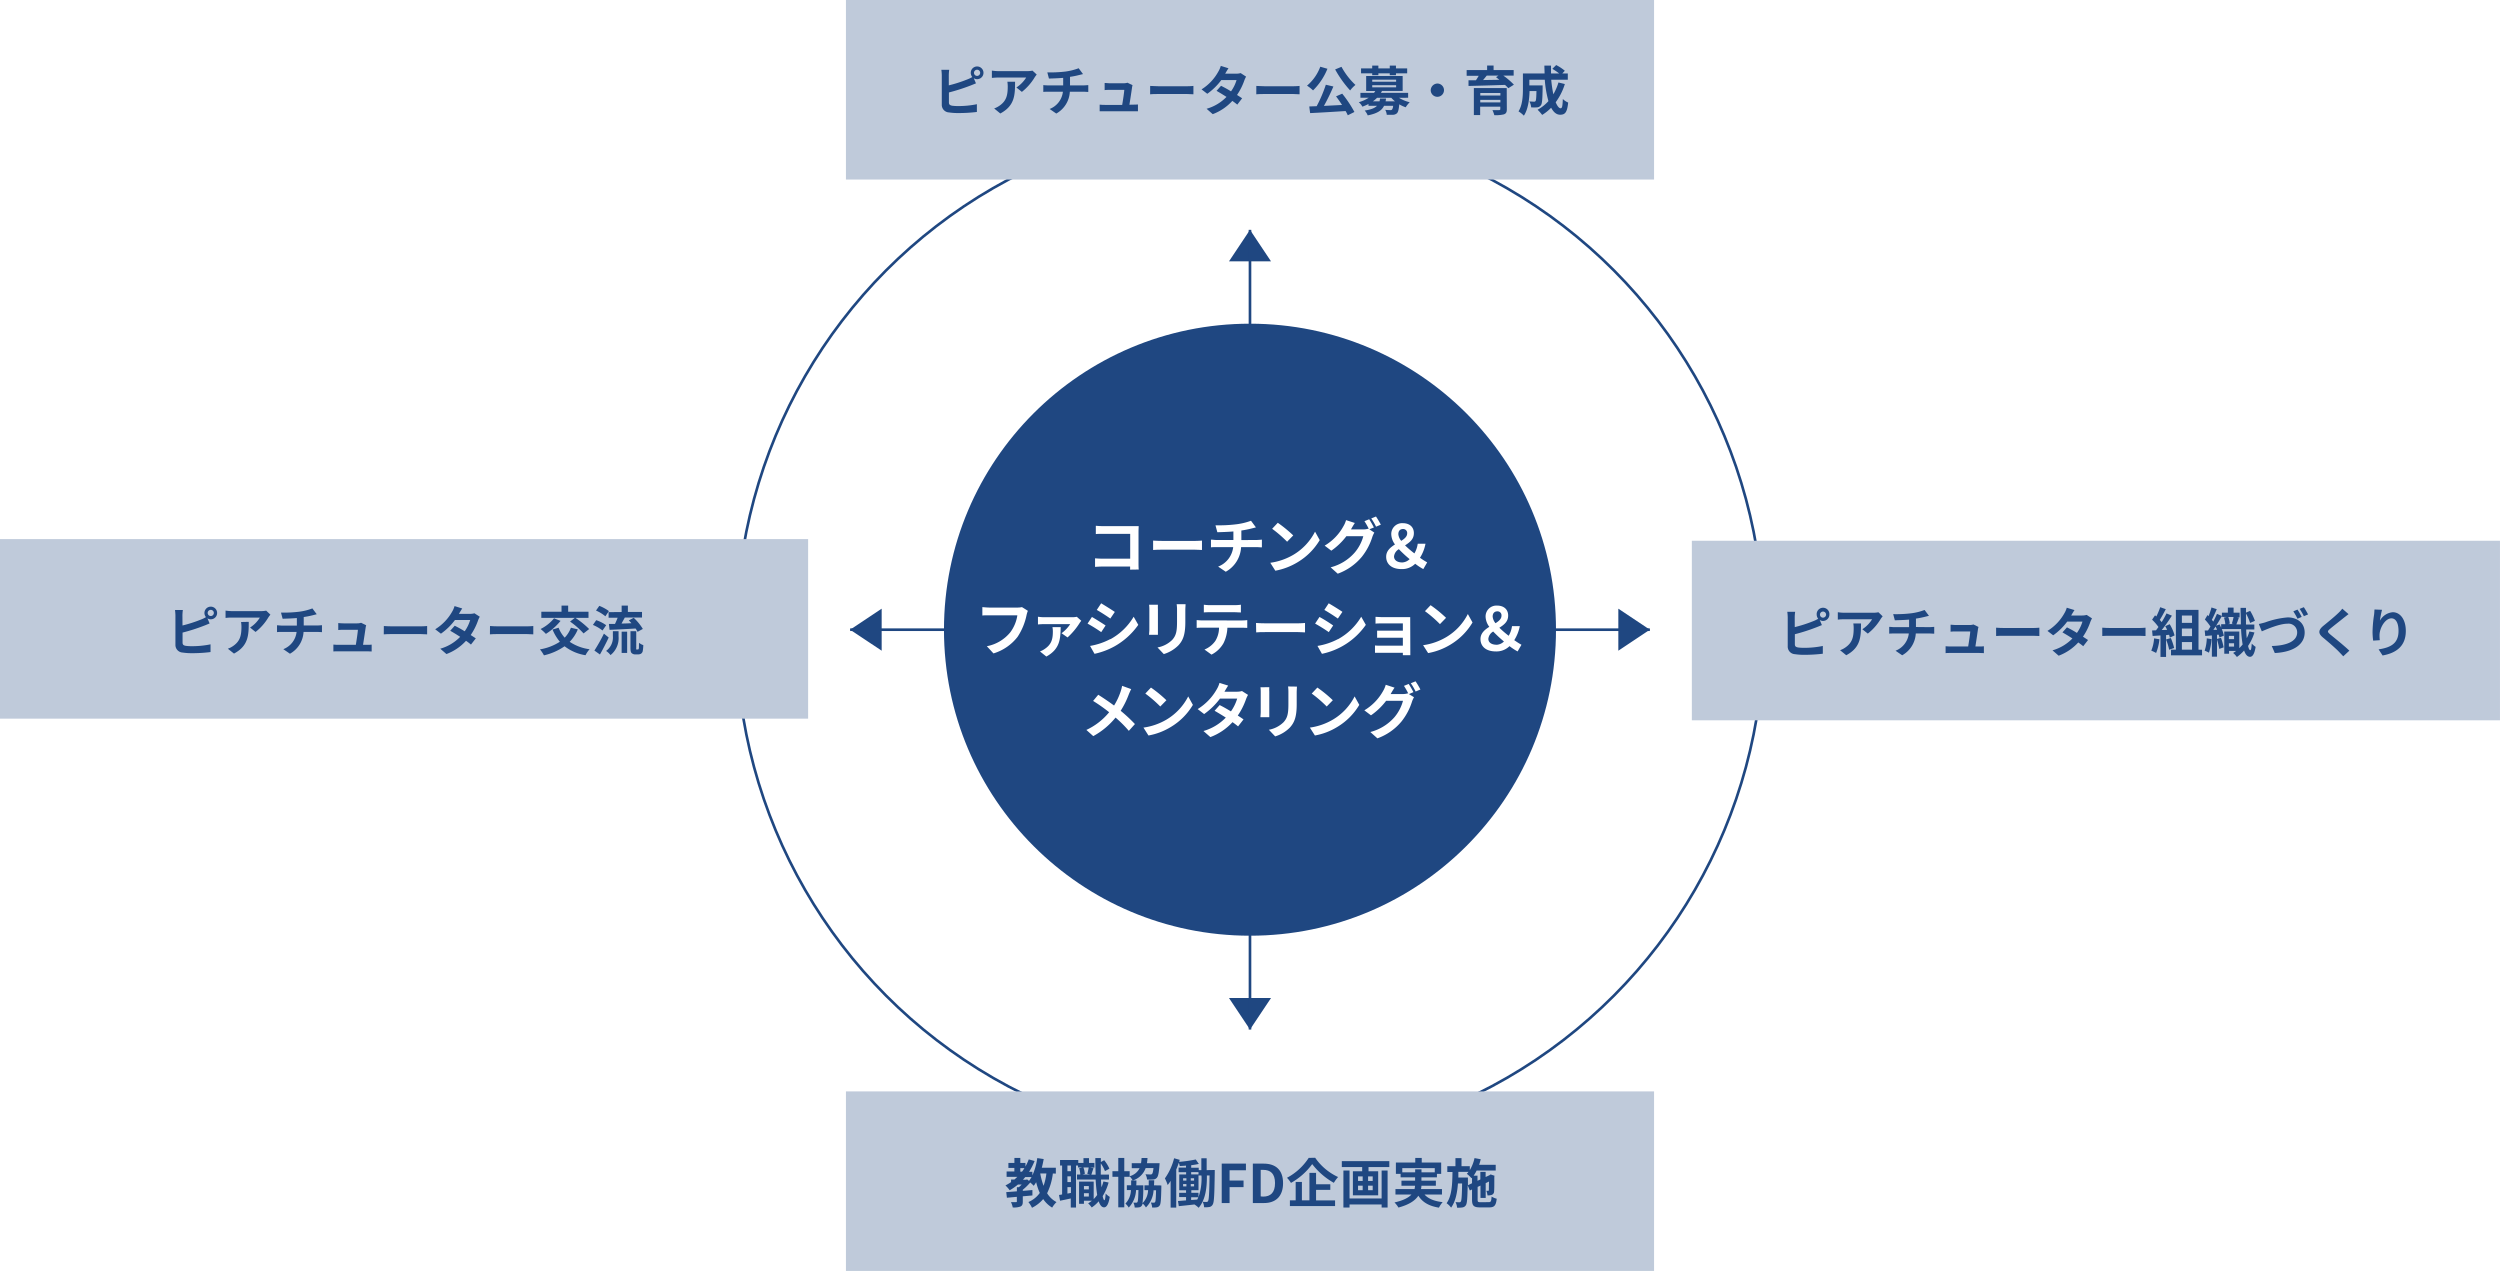 <svg id="1ef570b7-2a4d-4fa0-9021-c226bf1737ab" data-name="base" xmlns="http://www.w3.org/2000/svg" width="753.57" height="383.1" viewBox="0 0 753.57 383.1">
  <defs>
    <style>
      .d939f8bd-8337-47e7-bbe0-1a5cb35f7c4e {
        fill: #1f4781;
      }

      .\32 c876aaf-02fa-49b8-924c-952a803948c9 {
        fill: none;
        stroke: #1f4781;
        stroke-miterlimit: 10;
        stroke-width: 0.8px;
      }

      .\32 bd2f36c-2ddd-4dbc-b332-ed044be5dccc {
        fill: #fff;
      }

      .e76fc51a-a61d-45a2-b763-182a43ea21da {
        fill: #bfcada;
      }
    </style>
  </defs>
  <title>peertutoring</title>
  <g>
    <polygon class="d939f8bd-8337-47e7-bbe0-1a5cb35f7c4e" points="497.31 189.81 487.81 196.14 487.81 183.47 497.31 189.81"/>
    <line class="2c876aaf-02fa-49b8-924c-952a803948c9" x1="406.03" y1="189.81" x2="497.31" y2="189.81"/>
  </g>
  <g>
    <polygon class="d939f8bd-8337-47e7-bbe0-1a5cb35f7c4e" points="376.78 310.33 370.45 300.83 383.12 300.83 376.78 310.33"/>
    <line class="2c876aaf-02fa-49b8-924c-952a803948c9" x1="376.78" y1="219.05" x2="376.78" y2="310.33"/>
  </g>
  <g>
    <polygon class="d939f8bd-8337-47e7-bbe0-1a5cb35f7c4e" points="256.25 189.81 265.76 183.47 265.76 196.14 256.25 189.81"/>
    <line class="2c876aaf-02fa-49b8-924c-952a803948c9" x1="347.54" y1="189.81" x2="256.26" y2="189.81"/>
  </g>
  <g>
    <polygon class="d939f8bd-8337-47e7-bbe0-1a5cb35f7c4e" points="376.78 69.28 383.12 78.78 370.45 78.78 376.78 69.28"/>
    <line class="2c876aaf-02fa-49b8-924c-952a803948c9" x1="376.78" y1="160.56" x2="376.78" y2="69.28"/>
  </g>
  <circle class="2c876aaf-02fa-49b8-924c-952a803948c9" cx="376.78" cy="190.81" r="154.85"/>
  <circle class="d939f8bd-8337-47e7-bbe0-1a5cb35f7c4e" cx="376.78" cy="189.81" r="92.24"/>
  <g>
    <path class="2bd2f36c-2ddd-4dbc-b332-ed044be5dccc" d="M365.39,220.17c0-.29,0-.6,0-.94h-8.24c-.71,0-1.74.05-2.33.11v-2.59c.63.06,1.44.11,2.26.11h8.33v-7.48h-8.12c-.75,0-1.73,0-2.24.07v-2.51a21.52,21.52,0,0,0,2.24.11h9.09l1.59,0c0,.41-.05,1.13-.05,1.66V218c0,.63,0,1.59.07,2.13Z" transform="translate(-24.74 -48.46)"/>
    <path class="2bd2f36c-2ddd-4dbc-b332-ed044be5dccc" d="M372.32,211.41c.65.05,2,.1,2.91.1h9.7c.84,0,1.65-.07,2.12-.1v2.83c-.44,0-1.36-.09-2.12-.09h-9.7c-1,0-2.24,0-2.91.09Z" transform="translate(-24.74 -48.46)"/>
    <path class="2bd2f36c-2ddd-4dbc-b332-ed044be5dccc" d="M403.47,211.23c.38,0,1.24-.08,1.64-.11v2.33c-.49,0-1.1-.07-1.59-.07h-4.68a9,9,0,0,1-4.62,7.42l-2.3-1.55a7.17,7.17,0,0,0,4.54-5.87h-5c-.56,0-1.23,0-1.7.07v-2.33c.49,0,1.1.11,1.66.11h5.1v-2.57c-1.74.14-3.63.2-4.84.23l-.56-2.09a43.43,43.43,0,0,0,6.16-.29,19.76,19.76,0,0,0,4.55-1.08l1.48,2-1.39.35a30.21,30.21,0,0,1-3,.59v2.88Z" transform="translate(-24.74 -48.46)"/>
    <path class="2bd2f36c-2ddd-4dbc-b332-ed044be5dccc" d="M414.56,215.71a17.1,17.1,0,0,0,6.57-7l1.41,2.55a19.2,19.2,0,0,1-6.68,6.68,19.83,19.83,0,0,1-6.7,2.55l-1.52-2.39A18.85,18.85,0,0,0,414.56,215.71Zm0-5.86-1.85,1.9a37.45,37.45,0,0,0-4.51-3.9l1.7-1.81A38.89,38.89,0,0,1,414.56,209.85Z" transform="translate(-24.74 -48.46)"/>
    <path class="2bd2f36c-2ddd-4dbc-b332-ed044be5dccc" d="M437.5,208,439,209a7.2,7.2,0,0,0-.59,1.28,18.37,18.37,0,0,1-3.16,6,17,17,0,0,1-7.28,5.11l-2.14-1.92a14.39,14.39,0,0,0,7.28-4.48,12.74,12.74,0,0,0,2.57-4.91h-5.1a19.76,19.76,0,0,1-4.55,4.37l-2-1.52a15.31,15.31,0,0,0,5.63-5.8,7.76,7.76,0,0,0,.82-1.89l2.65.86c-.43.64-.9,1.45-1.12,1.85l0,.09h3.63a5.5,5.5,0,0,0,1.57-.22l.13.07a21.21,21.21,0,0,0-1.32-2.33l1.43-.58a25.85,25.85,0,0,1,1.42,2.48Zm2-3.85a25.12,25.12,0,0,1,1.46,2.46l-1.44.61a16.82,16.82,0,0,0-1.45-2.49Z" transform="translate(-24.74 -48.46)"/>
    <path class="2bd2f36c-2ddd-4dbc-b332-ed044be5dccc" d="M453.76,220a17.48,17.48,0,0,1-2.44-1.61A5.6,5.6,0,0,1,447.2,220c-3,0-4.63-1.54-4.63-3.72,0-1.77,1.27-2.82,2.66-3.71a5.32,5.32,0,0,1-1.12-3,3.27,3.27,0,0,1,3.47-3.41c2,0,3.34,1.12,3.34,3s-1.28,2.8-2.66,3.69a29.7,29.7,0,0,0,2.82,2.42,7.76,7.76,0,0,0,1-2.91h2.34a12.07,12.07,0,0,1-1.66,4.23,24.74,24.74,0,0,0,2.17,1.39Zm-6.33-2a3.41,3.41,0,0,0,2.21-1,37.28,37.28,0,0,1-3.24-3,2.85,2.85,0,0,0-1.46,2.18C444.94,217.37,446,218,447.43,218Zm-.34-6.5c1-.63,1.81-1.3,1.81-2.26a1.2,1.2,0,0,0-1.25-1.32c-.87,0-1.41.56-1.41,1.57A3.57,3.57,0,0,0,447.09,211.46Z" transform="translate(-24.74 -48.46)"/>
    <path class="2bd2f36c-2ddd-4dbc-b332-ed044be5dccc" d="M334.57,232.58a7.38,7.38,0,0,0-.39,1.26,18.7,18.7,0,0,1-2.71,6.58,14.52,14.52,0,0,1-7.27,5l-2-2.17a12,12,0,0,0,7.09-4.22,11.4,11.4,0,0,0,2.11-5.1H323c-.81,0-1.68,0-2.15.07v-2.54c.54.05,1.57.14,2.17.14h8.35a6.29,6.29,0,0,0,1.42-.14Z" transform="translate(-24.74 -48.46)"/>
    <path class="2bd2f36c-2ddd-4dbc-b332-ed044be5dccc" d="M350.67,235.59a5.46,5.46,0,0,0-.54.73,21,21,0,0,1-3.6,4.28l-1.81-1.27a10.37,10.37,0,0,0,2.61-2.74h-7.84a17.71,17.71,0,0,0-1.88.1v-2.33a12.78,12.78,0,0,0,1.88.15h8.38a7.2,7.2,0,0,0,1.46-.13Zm-6.2,1.9c-.11,3.38-.11,6.56-4.33,8.87l-1.92-1.54a6.29,6.29,0,0,0,1.46-.77c2.05-1.39,2.42-3,2.42-5.28a7.42,7.42,0,0,0-.12-1.28Z" transform="translate(-24.74 -48.46)"/>
    <path class="2bd2f36c-2ddd-4dbc-b332-ed044be5dccc" d="M358,237l-1.32,2a47.58,47.58,0,0,0-4.12-2.57l1.32-2C355,235.07,357,236.32,358,237Zm1.46,4.13a18.43,18.43,0,0,0,7-6.77l1.39,2.45a21.79,21.79,0,0,1-7.19,6.49,22,22,0,0,1-6,2.24l-1.35-2.38A20.17,20.17,0,0,0,359.41,241.1Zm1.32-8.22-1.36,2c-1-.71-2.89-1.94-4.08-2.6l1.32-2C357.8,231,359.79,232.23,360.73,232.88Z" transform="translate(-24.74 -48.46)"/>
    <path class="2bd2f36c-2ddd-4dbc-b332-ed044be5dccc" d="M373.77,230.75a13.46,13.46,0,0,0,0,1.37v6.11c0,.45,0,1.16,0,1.57H371.1c0-.34.09-1.05.09-1.59v-6.09a11.13,11.13,0,0,0-.08-1.37Zm8.33-.16c0,.5-.07,1.08-.07,1.8V236c0,3.89-.76,5.55-2.1,7a10.51,10.51,0,0,1-4.39,2.62l-1.9-2a8.43,8.43,0,0,0,4.43-2.27c1.23-1.36,1.46-2.71,1.46-5.53v-3.44a11.55,11.55,0,0,0-.11-1.8Z" transform="translate(-24.74 -48.46)"/>
    <path class="2bd2f36c-2ddd-4dbc-b332-ed044be5dccc" d="M399.06,235.48a14.09,14.09,0,0,0,1.64-.1v2.34c-.45,0-1.13-.05-1.64-.05h-4.35a11.46,11.46,0,0,1-1.16,4.64,8.6,8.6,0,0,1-3.63,3.47l-2.12-1.53a7.46,7.46,0,0,0,3.27-2.59,7.64,7.64,0,0,0,1.12-4h-5c-.53,0-1.23,0-1.74.07v-2.36c.54.05,1.18.1,1.74.1ZM389.54,233c-.63,0-1.39,0-1.93.07v-2.33a13.32,13.32,0,0,0,1.91.13h7.26a14.09,14.09,0,0,0,2-.13v2.33c-.63,0-1.31-.07-2-.07Z" transform="translate(-24.74 -48.46)"/>
    <path class="2bd2f36c-2ddd-4dbc-b332-ed044be5dccc" d="M403.34,236.24c.65.06,2,.11,2.91.11H416c.83,0,1.64-.07,2.11-.11v2.84c-.43,0-1.35-.09-2.11-.09h-9.7c-1,0-2.24,0-2.91.09Z" transform="translate(-24.74 -48.46)"/>
    <path class="2bd2f36c-2ddd-4dbc-b332-ed044be5dccc" d="M426.59,237l-1.32,2a47.58,47.58,0,0,0-4.12-2.57l1.32-2C423.68,235.07,425.67,236.32,426.59,237Zm1.46,4.13a18.43,18.43,0,0,0,7-6.77l1.39,2.45a21.41,21.41,0,0,1-13.23,8.73l-1.35-2.38A20.17,20.17,0,0,0,428.05,241.1Zm1.32-8.22-1.36,2c-1-.71-2.89-1.94-4.08-2.6l1.32-2C426.44,231,428.43,232.23,429.37,232.88Z" transform="translate(-24.74 -48.46)"/>
    <path class="2bd2f36c-2ddd-4dbc-b332-ed044be5dccc" d="M449.85,244.73c0,.29,0,.91,0,1.23H447.6c0-.16,0-.45,0-.72h-6.84c-.51,0-1.25,0-1.56,0v-2.22a14.56,14.56,0,0,0,1.57.07h6.83v-2.4h-5.76c-.69,0-1.55,0-2,0v-2.13c.47,0,1.28,0,2,0h5.76v-2.19h-6c-.67,0-1.81,0-2.24.08V234.4c.47,0,1.57.09,2.24.09h6.83c.44,0,1.1,0,1.39,0,0,.24,0,.84,0,1.22Z" transform="translate(-24.74 -48.46)"/>
    <path class="2bd2f36c-2ddd-4dbc-b332-ed044be5dccc" d="M460.62,240.54a17,17,0,0,0,6.57-7l1.41,2.55a19.23,19.23,0,0,1-6.68,6.69,19.61,19.61,0,0,1-6.7,2.54l-1.52-2.38A18.6,18.6,0,0,0,460.62,240.54Zm0-5.85-1.84,1.9a36.75,36.75,0,0,0-4.52-3.91l1.7-1.8A38,38,0,0,1,460.62,234.69Z" transform="translate(-24.74 -48.46)"/>
    <path class="2bd2f36c-2ddd-4dbc-b332-ed044be5dccc" d="M482.19,244.82a16.48,16.48,0,0,1-2.44-1.6,5.6,5.6,0,0,1-4.12,1.6c-3,0-4.63-1.53-4.63-3.72,0-1.77,1.27-2.82,2.66-3.7a5.35,5.35,0,0,1-1.12-3A3.27,3.27,0,0,1,476,231c2,0,3.34,1.12,3.34,3s-1.28,2.8-2.65,3.68a29.58,29.58,0,0,0,2.81,2.42,7.77,7.77,0,0,0,1-2.9h2.35a12.23,12.23,0,0,1-1.67,4.22,22.56,22.56,0,0,0,2.17,1.39Zm-6.33-2a3.41,3.41,0,0,0,2.21-1,37.37,37.37,0,0,1-3.24-3,2.88,2.88,0,0,0-1.46,2.19C473.37,242.2,474.42,242.8,475.86,242.8Zm-.34-6.5c1-.63,1.81-1.3,1.81-2.26a1.19,1.19,0,0,0-1.25-1.32c-.87,0-1.41.56-1.41,1.57A3.6,3.6,0,0,0,475.52,236.3Z" transform="translate(-24.74 -48.46)"/>
    <path class="2bd2f36c-2ddd-4dbc-b332-ed044be5dccc" d="M365.72,256.18c-.23.4-.57,1.2-.74,1.61a25.43,25.43,0,0,1-2.44,4.92,47,47,0,0,1,4.3,4L365,268.76a35.7,35.7,0,0,0-4-4,22.68,22.68,0,0,1-6.72,5.59l-2.08-1.87a19.48,19.48,0,0,0,6.87-5.33,47.9,47.9,0,0,0-4.84-3.41l1.55-1.86c1.44.9,3.31,2.17,4.77,3.25a19.73,19.73,0,0,0,2-4.28,13.48,13.48,0,0,0,.43-1.66Z" transform="translate(-24.74 -48.46)"/>
    <path class="2bd2f36c-2ddd-4dbc-b332-ed044be5dccc" d="M376.33,265.38a17.16,17.16,0,0,0,6.57-7l1.41,2.55a19.12,19.12,0,0,1-6.68,6.68,19.4,19.4,0,0,1-6.71,2.55l-1.51-2.38A18.67,18.67,0,0,0,376.33,265.38Zm0-5.85-1.85,1.89a37.45,37.45,0,0,0-4.51-3.9l1.7-1.81A38,38,0,0,1,376.33,259.53Z" transform="translate(-24.74 -48.46)"/>
    <path class="2bd2f36c-2ddd-4dbc-b332-ed044be5dccc" d="M400.93,257.92a9,9,0,0,0-.6,1.28,20.81,20.81,0,0,1-2.49,4.95c.67.42,1.28.83,1.73,1.16l-1.64,2.11a20,20,0,0,0-1.68-1.28,17.28,17.28,0,0,1-6.67,4.5l-2.09-1.83a15.18,15.18,0,0,0,6.74-4.05c-1.23-.79-2.46-1.53-3.38-2.05l1.53-1.72c1,.49,2.19,1.17,3.4,1.9a13.16,13.16,0,0,0,1.88-3.85h-5.19a21.13,21.13,0,0,1-4.77,4.66l-1.95-1.5a16.63,16.63,0,0,0,5.77-6,7.76,7.76,0,0,0,.81-1.9l2.62.82c-.43.63-.9,1.46-1.12,1.84l0,0h3.7a5.62,5.62,0,0,0,1.58-.2Z" transform="translate(-24.74 -48.46)"/>
    <path class="2bd2f36c-2ddd-4dbc-b332-ed044be5dccc" d="M407.34,255.59a13.34,13.34,0,0,0,0,1.37v6.11c0,.45,0,1.15,0,1.57h-2.67c0-.34.09-1.05.09-1.59V257a11.13,11.13,0,0,0-.08-1.37Zm8.33-.17c0,.51-.07,1.09-.07,1.81v3.58c0,3.88-.76,5.54-2.1,7a10.51,10.51,0,0,1-4.39,2.62l-1.9-2a8.44,8.44,0,0,0,4.43-2.28c1.23-1.35,1.46-2.71,1.46-5.53v-3.43a13.36,13.36,0,0,0-.1-1.81Z" transform="translate(-24.74 -48.46)"/>
    <path class="2bd2f36c-2ddd-4dbc-b332-ed044be5dccc" d="M426.49,265.38a17.1,17.1,0,0,0,6.57-7l1.41,2.55a19.12,19.12,0,0,1-6.68,6.68,19.42,19.42,0,0,1-6.7,2.55l-1.52-2.38A18.6,18.6,0,0,0,426.49,265.38Zm0-5.85-1.84,1.89a37.58,37.58,0,0,0-4.52-3.9l1.7-1.81A38,38,0,0,1,426.49,259.53Z" transform="translate(-24.74 -48.46)"/>
    <path class="2bd2f36c-2ddd-4dbc-b332-ed044be5dccc" d="M449.43,257.68l1.53.94a8.1,8.1,0,0,0-.59,1.29,18.43,18.43,0,0,1-3.16,6,16.87,16.87,0,0,1-7.28,5.11l-2.14-1.91a14.49,14.49,0,0,0,7.29-4.48,12.89,12.89,0,0,0,2.56-4.92h-5.09a20,20,0,0,1-4.56,4.37l-2-1.51a15.57,15.57,0,0,0,5.64-5.8,7.82,7.82,0,0,0,.81-1.9l2.66.87c-.44.63-.91,1.44-1.13,1.84l-.05.09h3.63a5.5,5.5,0,0,0,1.57-.22l.13.08a20.32,20.32,0,0,0-1.32-2.33l1.43-.58a28.14,28.14,0,0,1,1.43,2.47Zm2-3.85a25.12,25.12,0,0,1,1.46,2.46l-1.44.62a16.92,16.92,0,0,0-1.45-2.5Z" transform="translate(-24.74 -48.46)"/>
  </g>
  <rect class="e76fc51a-a61d-45a2-b763-182a43ea21da" x="254.99" width="243.59" height="54.12"/>
  <rect class="e76fc51a-a61d-45a2-b763-182a43ea21da" x="509.97" y="163" width="243.59" height="54.12"/>
  <g>
    <path class="d939f8bd-8337-47e7-bbe0-1a5cb35f7c4e" d="M310.74,74.19a40.68,40.68,0,0,0,5.54-1.78,9.65,9.65,0,0,0,1.54-.73,2,2,0,0,1-.47-1.27,1.92,1.92,0,1,1,1.91,1.92,1.86,1.86,0,0,1-1-.3l.66,1.55c-.63.26-1.35.56-1.87.75a57.27,57.27,0,0,1-6.28,2v3c0,.68.32.86,1,1a13.86,13.86,0,0,0,1.86.1,27.28,27.28,0,0,0,5.57-.56v2.34a46.3,46.3,0,0,1-5.7.33,17.9,17.9,0,0,1-2.69-.19,2.28,2.28,0,0,1-2.19-2.38V71.16a13.53,13.53,0,0,0-.13-1.66h2.37a12.19,12.19,0,0,0-.13,1.66Zm9.45-3.78a.93.93,0,1,0-.93.93A.93.93,0,0,0,320.19,70.41Z" transform="translate(-24.74 -48.46)"/>
    <path class="d939f8bd-8337-47e7-bbe0-1a5cb35f7c4e" d="M337.24,70.94a8.53,8.53,0,0,0-.62.83,16.14,16.14,0,0,1-3.86,4.39l-1.65-1.33a9.59,9.59,0,0,0,2.95-3h-8.34c-.68,0-1.2.05-2,.11V69.74a13.52,13.52,0,0,0,2,.16h8.62a7.7,7.7,0,0,0,1.62-.15Zm-6.53,2.16c0,4-.08,7.23-4.45,9.57l-1.85-1.52a6.67,6.67,0,0,0,1.68-.88c2-1.41,2.41-3.1,2.41-5.73a8.81,8.81,0,0,0-.11-1.44Z" transform="translate(-24.74 -48.46)"/>
    <path class="d939f8bd-8337-47e7-bbe0-1a5cb35f7c4e" d="M351.32,74.2c.34,0,1.11-.06,1.46-.09v2.06c-.43,0-1-.06-1.41-.06h-4.15a8,8,0,0,1-4.09,6.58l-2-1.38a6.31,6.31,0,0,0,4-5.2h-4.4c-.5,0-1.09,0-1.51.06V74.11a13.68,13.68,0,0,0,1.48.09h4.51V71.93c-1.54.13-3.22.18-4.29.21l-.49-1.86a38.8,38.8,0,0,0,5.45-.25,18.18,18.18,0,0,0,4-1l1.31,1.76-1.23.3a24.65,24.65,0,0,1-2.69.53V74.2Z" transform="translate(-24.74 -48.46)"/>
    <path class="d939f8bd-8337-47e7-bbe0-1a5cb35f7c4e" d="M366.18,80c.42,0,1.16,0,1.57-.06V82c-.32,0-1.1,0-1.52,0H357.8c-.58,0-1,0-1.59,0V80a15.06,15.06,0,0,0,1.59.08H363c.23-1.36.58-3.63.63-4.53h-4.32c-.52,0-1.14,0-1.6.08V73.47c.41,0,1.15.09,1.58.09h4.1a3.9,3.9,0,0,0,1.2-.17l1.53.75a5.57,5.57,0,0,0-.15.67c-.13,1-.55,3.7-.79,5.22Z" transform="translate(-24.74 -48.46)"/>
    <path class="d939f8bd-8337-47e7-bbe0-1a5cb35f7c4e" d="M371.43,74.36c.57,0,1.74.1,2.58.1h8.59c.74,0,1.46-.06,1.87-.1v2.52c-.38,0-1.2-.08-1.87-.08H374c-.92,0-2,0-2.58.08Z" transform="translate(-24.74 -48.46)"/>
    <path class="d939f8bd-8337-47e7-bbe0-1a5cb35f7c4e" d="M400.35,71.56a7.1,7.1,0,0,0-.53,1.14,18.57,18.57,0,0,1-2.21,4.39c.59.36,1.14.73,1.54,1L397.69,80c-.39-.33-.9-.72-1.49-1.13a15.2,15.2,0,0,1-5.91,4l-1.85-1.62a13.52,13.52,0,0,0,6-3.58c-1.09-.7-2.18-1.36-3-1.83l1.36-1.52c.85.44,1.94,1,3,1.68a11.43,11.43,0,0,0,1.67-3.4h-4.6a19,19,0,0,1-4.22,4.13l-1.73-1.33A14.6,14.6,0,0,0,392,70a7.26,7.26,0,0,0,.72-1.68l2.32.72c-.39.56-.8,1.3-1,1.63l0,0h3.28a4.74,4.74,0,0,0,1.39-.18Z" transform="translate(-24.74 -48.46)"/>
    <path class="d939f8bd-8337-47e7-bbe0-1a5cb35f7c4e" d="M403.43,74.36c.57,0,1.74.1,2.58.1h8.59c.74,0,1.46-.06,1.87-.1v2.52c-.38,0-1.2-.08-1.87-.08H406c-.92,0-2,0-2.58.08Z" transform="translate(-24.74 -48.46)"/>
    <path class="d939f8bd-8337-47e7-bbe0-1a5cb35f7c4e" d="M424.87,69.19a19.27,19.27,0,0,1-4.34,6.52,11.85,11.85,0,0,0-1.82-1.43,13.62,13.62,0,0,0,4-5.71Zm4.45,7.5A36,36,0,0,1,433,82.21l-2,1a10.5,10.5,0,0,0-.66-1.28c-3.84.25-7.87.49-10.69.62l-.26-2,2.23-.08A39.58,39.58,0,0,0,424.38,74l2.28.53a58.85,58.85,0,0,1-2.85,5.85l5.46-.28c-.57-.89-1.21-1.81-1.81-2.59Zm-.22-8.09a21.45,21.45,0,0,0,4.21,5.46,9.66,9.66,0,0,0-1.6,1.66,33,33,0,0,1-4.52-6.33Z" transform="translate(-24.74 -48.46)"/>
    <path class="d939f8bd-8337-47e7-bbe0-1a5cb35f7c4e" d="M446.42,77.93a10.76,10.76,0,0,0,3.25,1.35,7.42,7.42,0,0,0-1.21,1.52,9.73,9.73,0,0,1-1.94-.9c-.14,1.56-.34,2.32-.69,2.69a1.86,1.86,0,0,1-1.17.47c-.41,0-1.15,0-1.92,0a3.46,3.46,0,0,0-.46-1.49,15,15,0,0,0,1.54.08.71.71,0,0,0,.51-.14,2.16,2.16,0,0,0,.33-1.15h-2.73c-.68,1.39-2,2.3-4.92,2.88a5.26,5.26,0,0,0-.91-1.46c2-.3,3.07-.77,3.7-1.42h-2.56v-.55a16.42,16.42,0,0,1-1.84.8,4.31,4.31,0,0,0-1.09-1.34,10.83,10.83,0,0,0,3-1.35h-2.5V76.46h4.09a5.25,5.25,0,0,0,.38-.58h-2.74V71.37h11v4.51h-6.24a6.45,6.45,0,0,1-.31.58h8.2v1.47Zm-8.05-7.36H435v-1.5h3.36v-.84h1.86v.84h3.43v-.84h1.87v.84h3.38v1.5h-3.38v.56h-1.87v-.56h-3.43v.56h-1.86Zm0,2.53h7.2v-.62h-7.2Zm0,1.68h7.2v-.64h-7.2Zm4.16,3.39a7.74,7.74,0,0,1-.14.84h2.84a9.56,9.56,0,0,1-1.12-1.08h-4.29A7.75,7.75,0,0,1,438.57,79h2a8.51,8.51,0,0,0,.15-.84Z" transform="translate(-24.74 -48.46)"/>
    <path class="d939f8bd-8337-47e7-bbe0-1a5cb35f7c4e" d="M458,73.64a2,2,0,1,1-2,2A2.07,2.07,0,0,1,458,73.64Z" transform="translate(-24.74 -48.46)"/>
    <path class="d939f8bd-8337-47e7-bbe0-1a5cb35f7c4e" d="M477.87,71.24a21.88,21.88,0,0,1,3.2,2.74l-1.68,1.07a10.86,10.86,0,0,0-1-1c-4,.14-8.16.25-11,.32l0-1.71,2.23,0c.3-.43.59-.91.85-1.36h-3.64V69.58H473V68.22h1.95v1.36H481v1.66Zm1.07,10.15c0,.9-.23,1.3-.88,1.54a10.16,10.16,0,0,1-2.9.24,7.49,7.49,0,0,0-.56-1.52c.77,0,1.79,0,2,0s.37-.08.37-.3v-.74h-6.07v2.53H469V75h9.91Zm-8-4.9v.77H477v-.77ZM477,79.33v-.77h-6.07v.77Zm-4.11-8.09c-.35.45-.74.92-1.11,1.35l4.9-.08c-.35-.29-.7-.56-1-.8l.77-.47Z" transform="translate(-24.74 -48.46)"/>
    <path class="d939f8bd-8337-47e7-bbe0-1a5cb35f7c4e" d="M496.43,73.79a18.49,18.49,0,0,1-2.76,5.49c.47,1.15,1,1.82,1.49,1.82s.58-.8.66-2.8a5,5,0,0,0,1.61,1.07c-.3,3-.94,3.67-2.43,3.67-1.12,0-2-.8-2.7-2.11a13.39,13.39,0,0,1-2.71,2.17,12.54,12.54,0,0,0-1.38-1.56,12.34,12.34,0,0,0,3.27-2.6,32.82,32.82,0,0,1-1.1-6.45h-4.65V74.2h4s0,.5,0,.72c-.05,3.37-.14,4.79-.51,5.25a1.51,1.51,0,0,1-1.11.65,12.74,12.74,0,0,1-1.84,0,4.37,4.37,0,0,0-.52-1.77c.57,0,1.12.06,1.37.06a.51.51,0,0,0,.48-.19c.16-.23.23-1,.27-3h-2.08c-.06,2.34-.4,5.46-1.71,7.41a8.4,8.4,0,0,0-1.62-1.3c1.22-1.92,1.33-4.7,1.33-6.78V70.6h6.53c0-.78-.06-1.57-.06-2.37h2c0,.8,0,1.59,0,2.37h2.45a19.4,19.4,0,0,0-2.05-1.39l1.16-1.14a13.32,13.32,0,0,1,2.6,1.72l-.76.81h1.66v1.89h-5a39.71,39.71,0,0,0,.64,4.39,15.88,15.88,0,0,0,1.54-3.56Z" transform="translate(-24.74 -48.46)"/>
  </g>
  <g>
    <path class="d939f8bd-8337-47e7-bbe0-1a5cb35f7c4e" d="M565.73,237.49a41.14,41.14,0,0,0,5.54-1.78,9.27,9.27,0,0,0,1.53-.74,2,2,0,0,1-.46-1.26,1.92,1.92,0,1,1,3.83,0,1.93,1.93,0,0,1-1.92,1.92,1.79,1.79,0,0,1-1-.31l.66,1.56c-.63.25-1.35.56-1.88.75a54.43,54.43,0,0,1-6.27,2v3c0,.69.32.87,1,1a13.86,13.86,0,0,0,1.86.1,27.35,27.35,0,0,0,5.57-.56v2.34a46.42,46.42,0,0,1-5.7.33,17.9,17.9,0,0,1-2.69-.19,2.29,2.29,0,0,1-2.19-2.39v-8.72a13.38,13.38,0,0,0-.13-1.66h2.37a12.07,12.07,0,0,0-.13,1.66Zm9.44-3.78a.92.92,0,1,0-.92.93A.93.93,0,0,0,575.17,233.71Z" transform="translate(-24.74 -48.46)"/>
    <path class="d939f8bd-8337-47e7-bbe0-1a5cb35f7c4e" d="M592.23,234.24a6.4,6.4,0,0,0-.62.83,16.28,16.28,0,0,1-3.86,4.38l-1.65-1.32a9.54,9.54,0,0,0,2.94-3h-8.33c-.68,0-1.21,0-2,.11V233a13.52,13.52,0,0,0,2,.16h8.62a7.7,7.7,0,0,0,1.62-.15Zm-6.53,2.16c0,4-.08,7.23-4.45,9.57l-1.86-1.52a6.5,6.5,0,0,0,1.68-.88c2-1.41,2.42-3.11,2.42-5.73a8.81,8.81,0,0,0-.11-1.44Z" transform="translate(-24.74 -48.46)"/>
    <path class="d939f8bd-8337-47e7-bbe0-1a5cb35f7c4e" d="M606.31,237.5c.33,0,1.1-.06,1.46-.09v2.06c-.44,0-1-.06-1.41-.06h-4.15a8,8,0,0,1-4.1,6.57l-2-1.37a6.35,6.35,0,0,0,4-5.2h-4.4c-.5,0-1.09,0-1.51.06v-2.06c.43,0,1,.09,1.47.09h4.52v-2.27c-1.54.13-3.22.17-4.29.21l-.5-1.86a37.56,37.56,0,0,0,5.46-.26,17,17,0,0,0,4-1l1.32,1.76-1.24.31a26.49,26.49,0,0,1-2.68.53v2.54Z" transform="translate(-24.74 -48.46)"/>
    <path class="d939f8bd-8337-47e7-bbe0-1a5cb35f7c4e" d="M621.17,243.33c.42,0,1.16,0,1.57-.07v2.07c-.32,0-1.1-.05-1.52-.05h-8.43c-.58,0-1,0-1.59.05v-2.08a14.78,14.78,0,0,0,1.59.08H618c.23-1.36.58-3.64.63-4.53h-4.33c-.51,0-1.13,0-1.6.08v-2.11c.42,0,1.16.09,1.59.09h4.1a3.9,3.9,0,0,0,1.2-.17l1.53.75a4.26,4.26,0,0,0-.16.67c-.13.94-.54,3.7-.78,5.22Z" transform="translate(-24.74 -48.46)"/>
    <path class="d939f8bd-8337-47e7-bbe0-1a5cb35f7c4e" d="M626.42,237.66c.57.05,1.74.1,2.57.1h8.6c.74,0,1.45-.07,1.87-.1v2.51c-.38,0-1.2-.07-1.87-.07H629c-.91,0-2,0-2.57.07Z" transform="translate(-24.74 -48.46)"/>
    <path class="d939f8bd-8337-47e7-bbe0-1a5cb35f7c4e" d="M655.33,234.86a8.73,8.73,0,0,0-.53,1.14,18.27,18.27,0,0,1-2.2,4.38c.59.37,1.13.74,1.53,1l-1.45,1.87c-.39-.34-.9-.72-1.49-1.14a15.26,15.26,0,0,1-5.91,4l-1.86-1.62a13.41,13.41,0,0,0,6-3.58c-1.08-.71-2.17-1.36-3-1.83l1.36-1.52c.85.43,1.94,1,3,1.68a11.47,11.47,0,0,0,1.67-3.41h-4.6a18.82,18.82,0,0,1-4.22,4.13l-1.73-1.33a14.54,14.54,0,0,0,5.1-5.31,6.85,6.85,0,0,0,.72-1.68l2.33.72c-.39.56-.81,1.3-1,1.63v0h3.28a5.15,5.15,0,0,0,1.39-.18Z" transform="translate(-24.74 -48.46)"/>
    <path class="d939f8bd-8337-47e7-bbe0-1a5cb35f7c4e" d="M658.42,237.66c.57.05,1.74.1,2.57.1h8.6c.74,0,1.45-.07,1.87-.1v2.51c-.38,0-1.2-.07-1.87-.07H661c-.91,0-2,0-2.57.07Z" transform="translate(-24.74 -48.46)"/>
    <path class="d939f8bd-8337-47e7-bbe0-1a5cb35f7c4e" d="M675.65,241.15a14.86,14.86,0,0,1-1,4.13,9.84,9.84,0,0,0-1.46-.69,11.51,11.51,0,0,0,.85-3.71Zm2-1.25v6.58h-1.68V240l-2.37.16-.16-1.66,1.18-.05c.24-.31.5-.64.74-1a15.51,15.51,0,0,0-1.92-2.2l.89-1.31.39.34a22.21,22.21,0,0,0,1.17-2.79l1.68.59c-.58,1.11-1.24,2.34-1.81,3.24a8,8,0,0,1,.56.67,24,24,0,0,0,1.47-2.63l1.62.68a52.73,52.73,0,0,1-3.06,4.33l1.62-.06c-.18-.38-.37-.77-.56-1.1l1.34-.6a13.14,13.14,0,0,1,1.47,3.38l-1.44.67a6.42,6.42,0,0,0-.22-.86Zm1.44.88a18.65,18.65,0,0,1,1,3l-1.51.53a15.71,15.71,0,0,0-.94-3.09Zm9.41,3.54V246h-9.36v-1.71h1.47v-12h6.82v12ZM682.42,234v2.22h3.06V234Zm3.06,3.92h-3.06v2.29h3.06Zm-3.06,6.37h3.06V242h-3.06Z" transform="translate(-24.74 -48.46)"/>
    <path class="d939f8bd-8337-47e7-bbe0-1a5cb35f7c4e" d="M691.36,241.1a17.08,17.08,0,0,1-.78,4.1,9.65,9.65,0,0,0-1.3-.61,12.34,12.34,0,0,0,.64-3.71Zm12.93-2a14.9,14.9,0,0,1-1.92,4.06c.18.8.4,1.27.66,1.28s.37-.72.45-2a6,6,0,0,0,1.17,1c-.39,2.46-1.09,3-1.69,3-.79,0-1.37-.69-1.79-1.9A11.94,11.94,0,0,1,699,246.5a6,6,0,0,0-1.14-1.22,7.22,7.22,0,0,0,.91-.61h-2.13v.84h-1.44v-6.68h4.53v5a13.29,13.29,0,0,0,1-1.1,39.82,39.82,0,0,1-.47-4.66h-5.81a9.53,9.53,0,0,1,.61,2l-1.34.55a6.39,6.39,0,0,0-.18-.84l-.53,0v1.28l1.2-.36a17.77,17.77,0,0,1,.79,2.89l-1.31.47a21.16,21.16,0,0,0-.68-2.82v5.15h-1.55V240l-2,.16-.16-1.67,1,0c.24-.36.48-.76.73-1.17a14.33,14.33,0,0,0-1.68-2.12l.79-1.34c.11.1.21.21.32.32a19.1,19.1,0,0,0,.88-2.61l1.6.51c-.48,1.08-1,2.31-1.49,3.2a6.88,6.88,0,0,1,.43.55,25.51,25.51,0,0,0,1.12-2.34l1.48.64v-1h1.8v-1.53h1.73v1.53h1.81v1.43H699l.59.12c-.25.71-.53,1.48-.75,2h1.36c0-1.54-.08-3.2-.1-5h1.64v1.44l1.26-.53a16.39,16.39,0,0,1,1.44,3l-1.46.64a14.77,14.77,0,0,0-1.24-2.85c0,1.17,0,2.29,0,3.33h2.52v1.49h-2.45c0,1,.09,1.84.17,2.61a10.4,10.4,0,0,0,.79-2Zm-11.26-.8c-.15-.34-.29-.67-.44-1-.22.36-.46.72-.69,1Zm.76-1.62c.16.31.32.64.47,1v-1.06h1.25a8.9,8.9,0,0,0-.4-2l.84-.19h-1.4v-.36c-.55.93-1.17,2-1.81,3Zm3.68-.24a14.31,14.31,0,0,0,.53-2h-1.6a6.56,6.56,0,0,1,.45,2l-.58.14h1.85Zm-.88,3.68v1h1.56v-1Zm1.56,3.24v-1h-1.56v1Z" transform="translate(-24.74 -48.46)"/>
    <path class="d939f8bd-8337-47e7-bbe0-1a5cb35f7c4e" d="M707.55,236.06a26,26,0,0,1,6.76-1.5c2.86,0,5.12,1.63,5.12,4.57,0,3.59-3.41,5.9-9,6.17l-.92-2.12c4.29-.09,7.66-1.32,7.66-4.09a2.61,2.61,0,0,0-2.93-2.63c-2.34,0-6.07,1.59-7.73,2.31l-.9-2.23C706.18,236.44,707,236.22,707.55,236.06Zm11-1.65-1.28.55a19.61,19.61,0,0,0-1.26-2.23l1.26-.53A20,20,0,0,1,718.53,234.41Zm1.92-.75-1.28.54a16.78,16.78,0,0,0-1.28-2.2l1.27-.52A23.37,23.37,0,0,1,720.45,233.66Z" transform="translate(-24.74 -48.46)"/>
    <path class="d939f8bd-8337-47e7-bbe0-1a5cb35f7c4e" d="M732.66,233.58c-.5.37-1,.78-1.39,1.07-1,.83-3.12,2.45-4.18,3.36-.85.72-.83.9,0,1.64,1.19,1,4.24,3.42,5.81,4.94l-1.84,1.7c-.45-.5-.94-1-1.39-1.47-.87-.92-3.28-3-4.74-4.21s-1.44-2.21.15-3.52c1.23-1,3.4-2.77,4.48-3.83a10,10,0,0,0,1.21-1.33Z" transform="translate(-24.74 -48.46)"/>
    <path class="d939f8bd-8337-47e7-bbe0-1a5cb35f7c4e" d="M742.75,232.27a27.2,27.2,0,0,0-.64,3.28A4.91,4.91,0,0,1,746,233c2.2,0,3.92,2.16,3.92,5.65,0,4.48-2.76,6.63-7,7.39l-1.2-1.84c3.52-.54,6-1.69,6-5.54,0-2.44-.82-3.81-2.13-3.81-1.88,0-3.51,2.82-3.59,4.9a10.83,10.83,0,0,0,.08,1.68l-2,.13a20.53,20.53,0,0,1-.19-2.64,38.41,38.41,0,0,1,.45-5.07c.08-.58.11-1.22.13-1.67Z" transform="translate(-24.74 -48.46)"/>
  </g>
  <rect class="e76fc51a-a61d-45a2-b763-182a43ea21da" y="162.5" width="243.59" height="54.12"/>
  <g>
    <path class="d939f8bd-8337-47e7-bbe0-1a5cb35f7c4e" d="M79.75,237a40.68,40.68,0,0,0,5.54-1.78,9.35,9.35,0,0,0,1.54-.74,1.91,1.91,0,1,1,1.44.66,1.76,1.76,0,0,1-1-.31l.65,1.56c-.62.25-1.34.56-1.87.75a54.62,54.62,0,0,1-6.28,2v3c0,.69.33.87,1,1a14,14,0,0,0,1.86.1,27.21,27.21,0,0,0,5.57-.56v2.33a44.35,44.35,0,0,1-5.7.34,17.9,17.9,0,0,1-2.69-.19,2.29,2.29,0,0,1-2.19-2.39V234a13.68,13.68,0,0,0-.13-1.67h2.37a12.33,12.33,0,0,0-.13,1.67Zm9.45-3.78a.93.93,0,0,0-.93-.93.93.93,0,0,0,0,1.86A.93.93,0,0,0,89.2,233.21Z" transform="translate(-24.74 -48.46)"/>
    <path class="d939f8bd-8337-47e7-bbe0-1a5cb35f7c4e" d="M106.25,233.74a7.47,7.47,0,0,0-.62.83,15.94,15.94,0,0,1-3.86,4.38l-1.65-1.33a9.47,9.47,0,0,0,2.95-3H94.73c-.67,0-1.2,0-2,.11v-2.22a13.5,13.5,0,0,0,2,.16h8.63a7.54,7.54,0,0,0,1.61-.15Zm-6.53,2.16c0,4-.08,7.23-4.45,9.57L93.42,244a6.5,6.5,0,0,0,1.68-.88c2-1.41,2.42-3.11,2.42-5.73a8.84,8.84,0,0,0-.12-1.44Z" transform="translate(-24.74 -48.46)"/>
    <path class="d939f8bd-8337-47e7-bbe0-1a5cb35f7c4e" d="M120.33,237c.34,0,1.11-.06,1.46-.09V239c-.43,0-1-.06-1.41-.06h-4.14a8,8,0,0,1-4.1,6.57l-2-1.37a6.32,6.32,0,0,0,4-5.2h-4.4c-.49,0-1.09,0-1.5.06v-2.06c.43,0,1,.09,1.47.09h4.51v-2.27c-1.53.13-3.21.17-4.29.21l-.49-1.86a37.62,37.62,0,0,0,5.46-.26,17,17,0,0,0,4-1l1.31,1.76-1.23.31a26.71,26.71,0,0,1-2.69.53V237Z" transform="translate(-24.74 -48.46)"/>
    <path class="d939f8bd-8337-47e7-bbe0-1a5cb35f7c4e" d="M135.2,242.83c.41,0,1.15,0,1.57-.07v2.07c-.32,0-1.11-.05-1.52-.05h-8.44c-.58,0-1,0-1.58.05v-2.08a14.72,14.72,0,0,0,1.58.08H132c.22-1.36.57-3.64.62-4.53H128.3c-.51,0-1.14,0-1.6.08v-2.12c.41.05,1.15.1,1.58.1h4.1a3.57,3.57,0,0,0,1.2-.18l1.54.76a4.26,4.26,0,0,0-.16.67c-.13.94-.55,3.7-.79,5.22Z" transform="translate(-24.74 -48.46)"/>
    <path class="d939f8bd-8337-47e7-bbe0-1a5cb35f7c4e" d="M140.44,237.16c.58.05,1.75.1,2.58.1h8.59c.74,0,1.46-.07,1.88-.1v2.51c-.39,0-1.2-.08-1.88-.08H143c-.91,0-2,0-2.58.08Z" transform="translate(-24.74 -48.46)"/>
    <path class="d939f8bd-8337-47e7-bbe0-1a5cb35f7c4e" d="M169.36,234.36a6.72,6.72,0,0,0-.53,1.14,18.34,18.34,0,0,1-2.21,4.38c.59.37,1.14.74,1.54,1l-1.46,1.87a18.19,18.19,0,0,0-1.49-1.14,15.14,15.14,0,0,1-5.9,4L157.45,244a13.52,13.52,0,0,0,6-3.58c-1.09-.71-2.18-1.36-3-1.83l1.36-1.52c.85.43,1.93,1,3,1.68a11.79,11.79,0,0,0,1.66-3.41h-4.59a18.66,18.66,0,0,1-4.23,4.13l-1.73-1.33a14.67,14.67,0,0,0,5.11-5.31,6.85,6.85,0,0,0,.72-1.68l2.32.72c-.38.56-.8,1.3-1,1.63l0,0h3.28a5.23,5.23,0,0,0,1.4-.18Z" transform="translate(-24.74 -48.46)"/>
    <path class="d939f8bd-8337-47e7-bbe0-1a5cb35f7c4e" d="M172.44,237.16c.58.05,1.75.1,2.58.1h8.59c.74,0,1.46-.07,1.88-.1v2.51c-.39,0-1.2-.08-1.88-.08H175c-.91,0-2,0-2.58.08Z" transform="translate(-24.74 -48.46)"/>
    <path class="d939f8bd-8337-47e7-bbe0-1a5cb35f7c4e" d="M198.91,238.17a11.89,11.89,0,0,1-2.45,3.75,14.06,14.06,0,0,0,6,2.24,8.32,8.32,0,0,0-1.23,1.8,13.8,13.8,0,0,1-6.31-2.7A17.78,17.78,0,0,1,188.7,246a10.44,10.44,0,0,0-1.2-1.8,15.83,15.83,0,0,0,6-2.3,13.79,13.79,0,0,1-2.21-3.68l1.83-.55a9.35,9.35,0,0,0,1.84,3,8.74,8.74,0,0,0,1.87-3Zm-5.2-2.56a18,18,0,0,1-4.42,3.92,14.91,14.91,0,0,0-1.6-1.47,12.35,12.35,0,0,0,4.05-3.22Zm4.3-.9h-10.1v-1.85H194V231h2v1.86h6.13v1.85h-3.94a26.78,26.78,0,0,1,4.14,3.36l-1.69,1.32a24,24,0,0,0-4.07-3.57Z" transform="translate(-24.74 -48.46)"/>
    <path class="d939f8bd-8337-47e7-bbe0-1a5cb35f7c4e" d="M206.35,238.51a12.23,12.23,0,0,0-2.89-1.68l1-1.43a11.1,11.1,0,0,1,3,1.52Zm1.87,2.12c-.8,1.7-1.75,3.54-2.64,5.11l-1.67-1.18a51.2,51.2,0,0,0,2.87-5.11Zm-1-6.4a11.24,11.24,0,0,0-2.83-1.73l1-1.42a12.5,12.5,0,0,1,2.89,1.58Zm2.26,4.5h1.71v1.55a6.5,6.5,0,0,1-2.42,5.64,5.52,5.52,0,0,0-1.34-1.25,5,5,0,0,0,2.05-4.45Zm2.64-5.79V231H214v1.91h4.26v1.69h-5.18c-.34.63-.69,1.25-1,1.81,1,0,2-.05,3-.1-.27-.28-.54-.59-.8-.84l1.48-.79a15.58,15.58,0,0,1,2.75,3.36l-1.6.87a6.3,6.3,0,0,0-.59-1c-2.8.18-5.73.31-7.85.4l-.19-1.77,1.83,0c.27-.57.57-1.24.8-1.87h-2.72v-1.69Zm0,5.93h1.66v6.41h-1.66Zm4.86,5.35a.35.35,0,0,0,.21-.06c.07,0,.1-.16.13-.42s0-.8.05-1.52a4.28,4.28,0,0,0,1.28.7,11.91,11.91,0,0,1-.19,1.88,1.26,1.26,0,0,1-.53.72,2,2,0,0,1-.88.2h-.82a1.57,1.57,0,0,1-1.09-.4c-.25-.25-.36-.6-.36-1.68v-4.91h1.74v5a1.49,1.49,0,0,0,0,.45.22.22,0,0,0,.18.08Z" transform="translate(-24.74 -48.46)"/>
  </g>
  <rect class="e76fc51a-a61d-45a2-b763-182a43ea21da" x="254.99" y="328.98" width="243.59" height="54.12"/>
  <g>
    <path class="d939f8bd-8337-47e7-bbe0-1a5cb35f7c4e" d="M342.1,402.18a18.5,18.5,0,0,1-1.73,5.95,7.25,7.25,0,0,0,2.83,2.67,7.68,7.68,0,0,0-1.31,1.67,8.53,8.53,0,0,1-2.7-2.58,10.58,10.58,0,0,1-3.38,2.63,8.2,8.2,0,0,0-1.09-1.73,8.12,8.12,0,0,0,3.44-2.74,18.22,18.22,0,0,1-1.09-3.25,12.35,12.35,0,0,1-.73,1.1,9.85,9.85,0,0,0-1.06-1,17.18,17.18,0,0,1-2.24,2.19v.32c1-.06,1.94-.16,2.9-.24v1.63c-1,.1-1.94.18-2.9.26v1.57c0,.81-.15,1.25-.72,1.52a5.84,5.84,0,0,1-2.31.27,6.5,6.5,0,0,0-.54-1.61c.61,0,1.31,0,1.5,0s.28,0,.28-.23v-1.36l-3,.27-.2-1.69,3.21-.24v-1.25h.62c.27-.24.56-.52.83-.8h-1.13a17,17,0,0,1-2.49,1.73,10.62,10.62,0,0,0-1.28-1.46,13.31,13.31,0,0,0,1.69-1v-.77h1c.3-.25.59-.52.88-.8h-3.22v-1.63h2.34v-1.07H328.7V399h1.81V397.5h1.78V399h1.55v1.09a16.44,16.44,0,0,0,1-2.16l1.76.49a19.88,19.88,0,0,1-1.67,3.25h1v1.09a18.84,18.84,0,0,0,1.47-5.22l1.94.29c-.16.9-.35,1.78-.57,2.62H343v1.77Zm-9.81-.55h.52c.26-.35.5-.7.73-1.07h-1.25Zm2.06,2.34.56.45a8.05,8.05,0,0,0,.77-1.16h-1.9c-.23.28-.45.55-.69.8H334Zm3.95-1.79a20.87,20.87,0,0,0,1,3.72,17.13,17.13,0,0,0,.85-3.72Z" transform="translate(-24.74 -48.46)"/>
    <path class="d939f8bd-8337-47e7-bbe0-1a5cb35f7c4e" d="M358.9,404.9a15.81,15.81,0,0,1-1.78,4.11c.15.77.32,1.2.51,1.22s.32-.74.39-2a5.47,5.47,0,0,0,1.23,1c-.4,2.6-1.15,3.16-1.7,3.16-.72,0-1.24-.66-1.63-1.83a10.63,10.63,0,0,1-2.1,1.87,8.68,8.68,0,0,0-1.08-1.25,10.33,10.33,0,0,0,1.13-.79h-2.4v.92H350v-6.69h4.41v5.27a9.59,9.59,0,0,0,1.05-1.23A44.59,44.59,0,0,1,355,404h-5.62V402.5h1a8.59,8.59,0,0,0-.35-1.91l.93-.22h-1.27v-.59h-.61v12.67h-1.58v-2.74c-1.14.25-2.27.49-3.23.68l-.32-1.75c.29,0,.6-.08.94-.14v-8.72h-.62v-1.67h5.49V399h1.57v-1.44H353V399h1.63v1.4h-1.37l1.09.2c-.24.69-.47,1.41-.64,1.93H355c-.05-1.54-.08-3.21-.1-5h1.67v1.2l1-.55a10.75,10.75,0,0,1,1.57,2.55l-1.33.74a10.86,10.86,0,0,0-1.26-2.34c0,1.18,0,2.3,0,3.38h2.47V404h-2.4c0,.85.08,1.63.14,2.35a14,14,0,0,0,.58-1.76Zm-11.35-5.12h-1.06v1.72h1.06Zm0,3.26h-1.06v1.73h1.06Zm0,5V406.3h-1.06v1.94Zm3.76-7.68a7,7,0,0,1,.42,1.95l-.72.18h2.3l-.83-.2a15.4,15.4,0,0,0,.42-1.93Zm.16,5.61v1h1.47v-1Zm1.47,3.16v-1h-1.47v1Z" transform="translate(-24.74 -48.46)"/>
    <path class="d939f8bd-8337-47e7-bbe0-1a5cb35f7c4e" d="M374.8,405.79s0,.45,0,.64c-.08,3.56-.16,5-.52,5.4a1.25,1.25,0,0,1-.91.56,8.35,8.35,0,0,1-1.34.06,4,4,0,0,0-.4-1.52,7,7,0,0,0,.91.05.44.44,0,0,0,.38-.19c.16-.24.23-1.14.29-3.56h-.75a7.87,7.87,0,0,1-2.31,5.19,4.41,4.41,0,0,0-1-1.2,1.5,1.5,0,0,1-.22.62,1.16,1.16,0,0,1-.88.55,7.93,7.93,0,0,1-1.28.06,3.81,3.81,0,0,0-.39-1.47c.39,0,.66,0,.85,0a.39.39,0,0,0,.37-.19c.16-.24.24-1.16.3-3.61h-.72a8.13,8.13,0,0,1-2.21,5.27,5.2,5.2,0,0,0-1-1.19,6.06,6.06,0,0,0,1.66-4.08H364.4v-1.44h1.3c0-.46,0-1,0-1.47h.46a6.44,6.44,0,0,0-.91-1.25v.16h-1.62v9.21h-1.81v-9.21h-1.76V401.5h1.76v-4h1.81v4h1.62V403a4.64,4.64,0,0,0,3-2.42h-2.37v-1.5h2.8a14.34,14.34,0,0,0,.16-1.57h1.79a14.8,14.8,0,0,1-.17,1.57h3.82l-.05.64c-.17,2.3-.38,3.33-.8,3.77a1.53,1.53,0,0,1-1.13.5,12.48,12.48,0,0,1-1.81,0,3.77,3.77,0,0,0-.48-1.58c.62.06,1.22.06,1.49.06a.59.59,0,0,0,.49-.14c.18-.18.32-.67.44-1.78h-2.36a6,6,0,0,1-3.87,3.73h1.09c0,.51,0,1-.05,1.47h2.13s0,.43,0,.63a38.38,38.38,0,0,1-.25,4.75,5.78,5.78,0,0,0,1.69-3.94h-1.09v-1.44H371c0-.48,0-1,0-1.53h1.65q0,.8-.06,1.53Z" transform="translate(-24.74 -48.46)"/>
    <path class="d939f8bd-8337-47e7-bbe0-1a5cb35f7c4e" d="M390.9,401.13s0,.57,0,.79c-.11,6.66-.17,9-.64,9.65a1.39,1.39,0,0,1-1,.72,8.14,8.14,0,0,1-1.57.07,4.3,4.3,0,0,0-.43-1.65,10.81,10.81,0,0,0,1.15.05.45.45,0,0,0,.47-.28c.27-.41.37-2.3.46-7.71h-.81v.32c0,3-.29,6.91-2.49,9.43a7.13,7.13,0,0,0-1.26-1c-1.7.21-3.38.37-4.72.51l-.24-1.55,2.43-.19v-1h-2.08V408h2.08v-.77h-2.05v-4.76h2.07v-.68H380V400.4h2.24v-.59c-.64.06-1.28.09-1.89.13a5.33,5.33,0,0,0-.29-1c-.22.69-.48,1.39-.77,2.06v11.46h-1.69V404.4a11.62,11.62,0,0,1-.89,1.26,11.9,11.9,0,0,0-.84-2,17.92,17.92,0,0,0,2.78-6.07l1.7.48c-.07.19-.11.4-.18.61a42,42,0,0,0,5-.72l.93,1.34a22.89,22.89,0,0,1-2.3.39v.75h2.27v.73h.79v-3.58h1.6v3.58Zm-9.54,3.19h1v-.7h-1Zm0,1.76h1v-.7h-1Zm3.31-1.76v-.7h-1v.7Zm0,1.76v-.7h-1v.7Zm2.2-3.31H386v-1h-2.21v.68H386v4.76h-2.16V408H386v1.32a17.25,17.25,0,0,0,.92-6.22Zm-3.08,7.41,1.84-.14c.11-.23.21-.45.31-.69h-2.15Z" transform="translate(-24.74 -48.46)"/>
    <path class="d939f8bd-8337-47e7-bbe0-1a5cb35f7c4e" d="M393,399.21h7.3v2h-4.93v3.09h4.21v2h-4.21v4.8H393Z" transform="translate(-24.74 -48.46)"/>
    <path class="d939f8bd-8337-47e7-bbe0-1a5cb35f7c4e" d="M402.38,399.21h3.25c3.62,0,5.86,1.88,5.86,5.88s-2.24,6-5.73,6h-3.38Zm3.11,9.94c2.21,0,3.58-1.18,3.58-4.06s-1.37-4-3.58-4h-.74v8Z" transform="translate(-24.74 -48.46)"/>
    <path class="d939f8bd-8337-47e7-bbe0-1a5cb35f7c4e" d="M421.17,397.44a17.06,17.06,0,0,0,6.91,5.81A10.3,10.3,0,0,0,426.8,405a21.5,21.5,0,0,1-6.53-5.65,19.82,19.82,0,0,1-6.4,5.67,8,8,0,0,0-1.2-1.54,17.71,17.71,0,0,0,6.55-6Zm.27,12.85h5.73V412H413.55v-1.73h1.74v-5.55h1.88v5.55h2.27V402h2v3.43h4.29v1.68h-4.29Z" transform="translate(-24.74 -48.46)"/>
    <path class="d939f8bd-8337-47e7-bbe0-1a5cb35f7c4e" d="M443.52,398.46v1.78h-6.27v1.28h2.91v7.25h-7.62v-7.25h2.8v-1.28H429.2v-1.78Zm-2.32,2.83H443v11.15H441.2v-.93h-9.67v.94h-1.85V401.29h1.85v8.42h9.67Zm-7.11,3.13h1.4v-1.35h-1.4Zm0,2.8h1.4v-1.36h-1.4Zm4.42-4.15h-1.39v1.35h1.39Zm0,2.79h-1.39v1.36h1.39Z" transform="translate(-24.74 -48.46)"/>
    <path class="d939f8bd-8337-47e7-bbe0-1a5cb35f7c4e" d="M454.14,408.53c1.14,1.28,2.93,2,5.46,2.29a7.56,7.56,0,0,0-1.12,1.66c-3-.48-4.94-1.61-6.21-3.6-.94,1.43-2.72,2.69-6,3.57a8.09,8.09,0,0,0-1.19-1.54c2.69-.6,4.23-1.44,5.11-2.38h-4.82v-1.65h5.75a8.83,8.83,0,0,0,.16-1h-4.1v-1.53h4.11v-1h-4.37v-1.06h-1.42v-3.41h5.84v-1.39h1.95v1.39h5.86v3.41h-1.28v1.06h-4.67v1h4.35v1.53H453.2a5.82,5.82,0,0,1-.13,1h6.32v1.65Zm-2.83-6.69v-.91h1.91v.91h4v-1.27h-9.79v1.27Z" transform="translate(-24.74 -48.46)"/>
    <path class="d939f8bd-8337-47e7-bbe0-1a5cb35f7c4e" d="M473.51,410.82c.62,0,.75-.27.84-1.68a5.37,5.37,0,0,0,1.54.65c-.21,2-.69,2.61-2.24,2.61h-2.8c-1.89,0-2.4-.51-2.4-2.33V407l-.66.31-.65-1.56c-.07,3.93-.18,5.46-.55,6a1.43,1.43,0,0,1-1,.66,8.09,8.09,0,0,1-1.65.08,4.31,4.31,0,0,0-.47-1.69,9.66,9.66,0,0,0,1.16.06.47.47,0,0,0,.46-.26c.21-.32.31-1.66.37-5.42h-1.25c-.22,2.88-.74,5.47-2.07,7.3a5.38,5.38,0,0,0-1.36-1.33c1.59-2.2,1.73-5.72,1.78-9.41H461v-1.76h2.45v-2.42h1.83v2.42h2.5v1.19a11.75,11.75,0,0,0,1.42-3.63l1.87.35a16.67,16.67,0,0,1-.48,1.67h5v1.73h-5.75a9.72,9.72,0,0,1-.91,1.55h1.17v1.54l.86-.4v-2.29h1.59v1.55l1.15-.53.06-.05.29-.2,1.19.41-.07.26c0,2.27,0,3.9-.06,4.38a1.13,1.13,0,0,1-.69,1.11,3.61,3.61,0,0,1-1.31.17,5.06,5.06,0,0,0-.35-1.39c.19,0,.41,0,.54,0s.21,0,.22-.24,0-1,.05-2.55l-1,.48v4.47H471v-3.73l-.86.4v3.86c0,.65.11.75.91.75Zm-5.06-5.7v-1.66l-.15.16a9.61,9.61,0,0,0-1.42-1.35,5.59,5.59,0,0,0,.51-.57h-3.06c0,.57,0,1.15,0,1.71h2.88v.72l0,1.6Z" transform="translate(-24.74 -48.46)"/>
  </g>
</svg>
